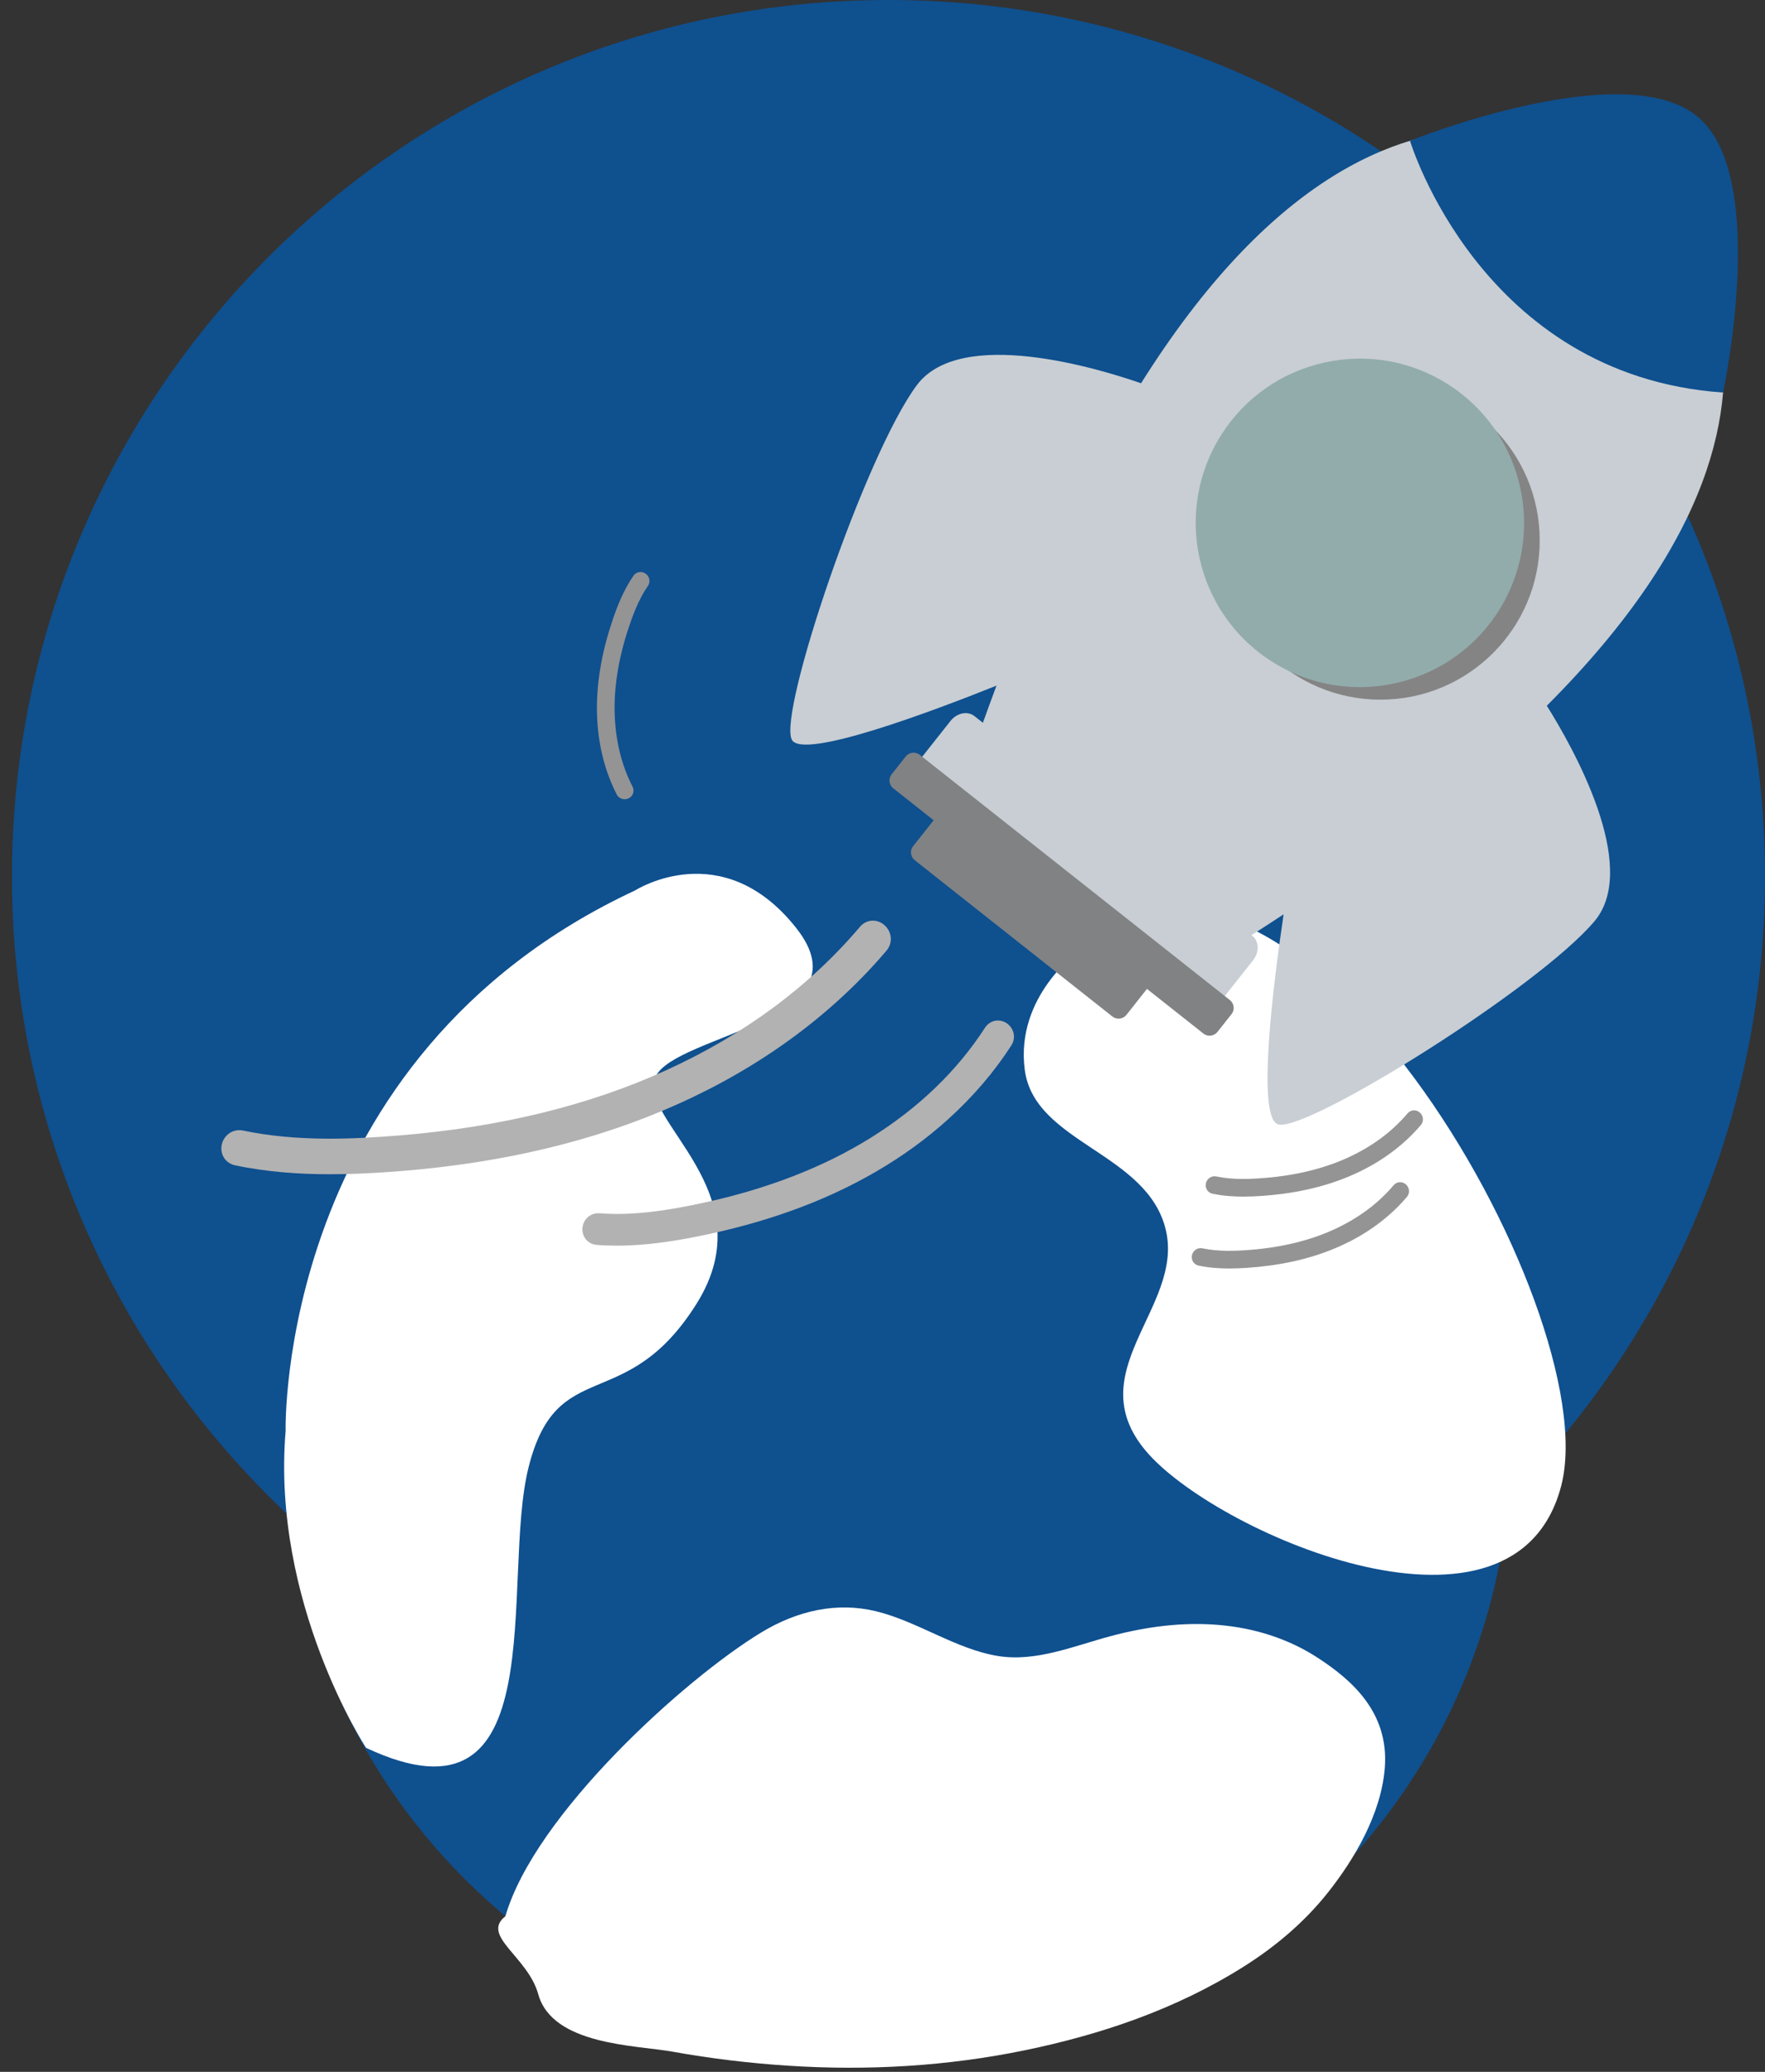 <svg width="69" height="81" viewBox="0 0 69 81" fill="none" xmlns="http://www.w3.org/2000/svg">
<rect x="0" y="0" width="69" height="81" fill="#333333" stroke="none"/>
<g id="Group 8185">
<g id="XMLID_43_">
<path id="Vector" d="M34.734 68.532C53.659 68.532 69 53.191 69 34.266C69 15.341 53.659 0 34.734 0C15.809 0 0.468 15.341 0.468 34.266C0.468 53.191 15.809 68.532 34.734 68.532Z" fill="#0F508F"/>
<g id="Clip path group">
<g id="XMLID_424_">
<path id="Vector_2" d="M35.103 80.473C48.336 80.473 59.063 69.746 59.063 56.514C59.063 43.282 48.336 32.554 35.103 32.554C21.871 32.554 11.144 43.282 11.144 56.514C11.144 69.746 21.871 80.473 35.103 80.473Z" fill="#0F508F"/>
</g>
</g>
<g id="Clip path group_2">
<g id="XMLID_71_">
<path id="Vector_3" d="M42.179 37.182C42.179 37.182 39.685 38.938 40.061 41.822C40.436 44.706 44.881 45.055 45.581 48.108C46.281 51.161 42.042 53.701 44.927 56.875C47.811 60.048 59.255 64.983 61.036 58.078C62.817 51.172 50.26 29.52 42.179 37.182Z" fill="white"/>
</g>
</g>
<g id="Clip path group_3">
<g id="XMLID_74_">
<path id="Vector_4" d="M11.166 55.935C11.166 55.935 10.803 41.353 24.83 34.811C24.83 34.811 28.232 32.625 31.122 36.275C34.012 39.924 26.384 40.438 25.627 42.099C24.871 43.759 29.994 46.581 27.224 50.982C24.454 55.383 21.78 52.924 20.665 57.359C19.549 61.793 21.766 71.844 14.31 68.332C14.31 68.332 10.606 62.678 11.166 55.935Z" fill="white"/>
</g>
</g>
<g id="Clip path group_4">
<g id="XMLID_77_">
<path id="Vector_5" d="M51.571 64.848C50.356 64.044 48.995 63.641 47.629 63.527C46.239 63.41 44.813 63.593 43.433 63.962C41.967 64.354 40.501 64.984 39.012 64.742C37.366 64.474 35.87 63.387 34.242 62.992C32.731 62.625 31.188 62.955 29.757 63.824C26.774 65.633 20.906 70.939 19.758 74.916C18.781 75.679 20.637 76.497 21.04 77.96C21.593 79.965 24.862 79.954 26.295 80.212C27.802 80.483 29.323 80.665 30.847 80.762C33.917 80.959 37.023 80.786 40.091 80.151C42.973 79.555 45.933 78.581 48.616 76.889C49.805 76.14 50.973 75.183 51.939 73.957C52.913 72.721 53.995 70.947 54.137 69.11C54.306 66.928 52.813 65.67 51.571 64.848Z" fill="white"/>
</g>
</g>
<g id="Clip path group_5">
<g id="XMLID_315_">
<path id="Vector_6" d="M33.976 36.54C31.871 39.023 29.171 40.935 26.217 42.28C22.919 43.782 19.317 44.557 15.717 44.854C13.62 45.027 11.478 45.096 9.407 44.66C9.122 44.6 8.999 45.038 9.286 45.099C11.163 45.493 13.089 45.487 14.993 45.362C16.859 45.241 18.72 44.999 20.547 44.603C23.971 43.863 27.294 42.559 30.184 40.562C31.706 39.51 33.1 38.274 34.297 36.862C34.486 36.639 34.166 36.316 33.976 36.54Z" fill="#B2B2B2"/>
<path id="Vector_7" d="M12.905 45.908C11.737 45.908 10.46 45.826 9.19 45.559C8.949 45.508 8.761 45.343 8.687 45.116C8.608 44.876 8.667 44.608 8.84 44.415C9.007 44.228 9.257 44.148 9.504 44.2C11.595 44.64 13.799 44.541 15.679 44.385C19.552 44.066 23.033 43.214 26.022 41.852C29.085 40.458 31.64 38.569 33.617 36.236C33.865 35.944 34.273 35.911 34.566 36.16C34.873 36.421 34.913 36.862 34.656 37.166C33.465 38.57 32.05 39.843 30.451 40.948C27.665 42.874 24.367 44.258 20.647 45.062C18.882 45.444 16.991 45.703 15.024 45.831C14.387 45.873 13.669 45.908 12.905 45.908Z" fill="#B2B2B2"/>
</g>
</g>
<g id="Clip path group_6">
<g id="XMLID_309_">
<path id="Vector_8" d="M38.904 40.431C37.73 42.249 36.115 43.743 34.283 44.884C32.238 46.158 29.931 46.98 27.583 47.486C26.215 47.781 24.808 48.011 23.405 47.902C23.212 47.887 23.169 48.187 23.364 48.202C24.635 48.3 25.904 48.13 27.149 47.883C28.369 47.642 29.575 47.323 30.746 46.904C32.939 46.121 35.018 44.975 36.75 43.409C37.663 42.584 38.476 41.65 39.144 40.615C39.249 40.453 39.01 40.267 38.904 40.431Z" fill="#B2B2B2"/>
<path id="Vector_9" d="M24.112 48.7C23.853 48.7 23.591 48.691 23.328 48.67C22.988 48.644 22.743 48.356 22.77 48.015C22.797 47.662 23.089 47.408 23.442 47.434C24.837 47.542 26.268 47.289 27.483 47.027C29.992 46.486 32.196 45.631 34.034 44.486C35.913 43.315 37.419 41.865 38.509 40.176C38.628 39.992 38.831 39.887 39.04 39.898C39.263 39.909 39.466 40.042 39.57 40.246C39.673 40.446 39.661 40.68 39.538 40.87C38.866 41.911 38.035 42.882 37.065 43.758C35.379 45.282 33.306 46.489 30.903 47.347C29.765 47.754 28.533 48.089 27.24 48.345C26.371 48.517 25.272 48.7 24.112 48.7Z" fill="#B2B2B2"/>
</g>
</g>
<g id="Clip path group_7">
<g id="XMLID_48_">
<path id="Vector_10" d="M55.234 43.707C54.572 44.488 53.722 45.09 52.792 45.514C51.754 45.987 50.62 46.231 49.486 46.324C48.826 46.379 48.151 46.401 47.5 46.263C47.41 46.244 47.371 46.382 47.462 46.401C48.052 46.526 48.659 46.523 49.259 46.484C49.846 46.446 50.432 46.37 51.007 46.245C52.085 46.012 53.131 45.602 54.041 44.973C54.52 44.642 54.959 44.252 55.336 43.808C55.395 43.738 55.294 43.636 55.234 43.707Z" fill="#949494"/>
<path id="Vector_11" d="M48.601 46.782C48.226 46.782 47.815 46.756 47.405 46.67C47.284 46.644 47.19 46.561 47.152 46.446C47.114 46.328 47.142 46.196 47.226 46.102C47.309 46.009 47.432 45.97 47.556 45.995C48.198 46.131 48.881 46.099 49.463 46.051C50.668 45.952 51.749 45.687 52.678 45.265C53.625 44.834 54.415 44.25 55.025 43.53C55.148 43.385 55.356 43.368 55.501 43.491C55.652 43.619 55.671 43.836 55.545 43.986C55.162 44.436 54.709 44.844 54.196 45.199C53.306 45.815 52.252 46.257 51.065 46.514C50.503 46.635 49.901 46.718 49.276 46.758C49.073 46.771 48.845 46.782 48.601 46.782Z" fill="#949494"/>
</g>
</g>
<g id="Clip path group_8">
<g id="XMLID_138_">
<path id="Vector_12" d="M54.689 46.517C54.026 47.298 53.176 47.901 52.246 48.324C51.208 48.797 50.074 49.041 48.941 49.135C48.281 49.189 47.606 49.211 46.954 49.074C46.864 49.055 46.826 49.193 46.916 49.212C47.507 49.336 48.113 49.334 48.713 49.295C49.3 49.256 49.886 49.18 50.462 49.056C51.539 48.823 52.586 48.412 53.496 47.783C53.975 47.452 54.413 47.063 54.791 46.619C54.85 46.548 54.749 46.447 54.689 46.517Z" fill="#949494"/>
<path id="Vector_13" d="M48.055 49.593C47.681 49.593 47.27 49.566 46.859 49.48C46.739 49.454 46.645 49.371 46.607 49.256C46.569 49.138 46.597 49.006 46.681 48.912C46.765 48.819 46.888 48.779 47.011 48.805C47.653 48.94 48.336 48.909 48.918 48.861C50.123 48.762 51.205 48.497 52.132 48.075C53.08 47.644 53.869 47.06 54.48 46.34C54.559 46.246 54.676 46.203 54.795 46.224C54.917 46.246 55.019 46.334 55.062 46.453C55.105 46.571 55.081 46.699 55 46.795C54.617 47.246 54.164 47.654 53.651 48.009C52.76 48.625 51.706 49.067 50.52 49.324C49.957 49.445 49.355 49.527 48.731 49.568C48.528 49.581 48.299 49.593 48.055 49.593ZM54.899 46.694L54.898 46.694C54.898 46.694 54.898 46.694 54.898 46.695C54.898 46.694 54.898 46.694 54.899 46.694Z" fill="#949494"/>
</g>
</g>
<g id="Clip path group_9">
<g id="XMLID_137_">
<path id="Vector_14" d="M24.484 30.878C24.018 29.965 23.789 28.949 23.756 27.928C23.72 26.787 23.931 25.647 24.28 24.565C24.484 23.934 24.724 23.303 25.101 22.755C25.154 22.679 25.041 22.59 24.989 22.666C24.647 23.164 24.415 23.724 24.221 24.293C24.03 24.849 23.875 25.419 23.769 25.999C23.569 27.083 23.545 28.207 23.775 29.289C23.897 29.859 24.087 30.413 24.352 30.932C24.394 31.014 24.526 30.96 24.484 30.878Z" fill="#949494"/>
<path id="Vector_15" d="M24.418 31.247C24.412 31.247 24.406 31.247 24.4 31.247C24.274 31.24 24.165 31.169 24.108 31.057C23.839 30.531 23.636 29.955 23.507 29.346C23.281 28.287 23.279 27.144 23.499 25.949C23.602 25.385 23.758 24.798 23.961 24.204C24.128 23.716 24.37 23.081 24.762 22.511C24.832 22.41 24.947 22.355 25.066 22.364C25.19 22.374 25.301 22.451 25.355 22.565C25.409 22.678 25.398 22.807 25.327 22.91C24.955 23.451 24.721 24.093 24.541 24.649C24.169 25.8 23.997 26.901 24.03 27.919C24.064 28.959 24.298 29.913 24.728 30.753C24.784 30.863 24.778 30.988 24.713 31.089C24.65 31.188 24.538 31.247 24.418 31.247ZM24.24 31.002C24.24 31.002 24.24 31.003 24.241 31.003L24.24 31.003C24.24 31.002 24.24 31.002 24.24 31.002Z" fill="#949494"/>
</g>
</g>
</g>
<g id="XMLID_10_">
<g id="XMLID_15_">
<path id="Vector_16" d="M60.47 27.591C73.493 14.56 64.162 6.991 64.162 6.991C64.162 6.991 54.564 -0.867 44.608 14.984C43.004 14.426 37.557 12.749 35.839 15.062C33.816 17.786 30.419 27.84 30.953 28.916C31.357 29.73 36.479 27.798 38.957 26.805C38.779 27.279 38.602 27.763 38.425 28.258L38.094 27.996C37.828 27.786 37.409 27.87 37.161 28.183L35.673 30.064C35.426 30.377 35.44 30.806 35.706 31.015L46.57 39.606C46.835 39.816 47.255 39.732 47.502 39.419L48.99 37.538C49.238 37.225 49.223 36.797 48.958 36.587L48.925 36.561C49.353 36.287 49.771 36.016 50.181 35.746C49.785 38.407 49.102 43.759 49.98 43.963C51.151 44.234 60.151 38.611 62.335 36.015C64.138 33.872 61.459 29.167 60.47 27.591Z" fill="#C8CED3"/>
</g>
<g id="XMLID_11_">
<path id="Vector_17" d="M55.122 5.504C55.122 5.504 57.875 14.683 67.361 15.347C67.361 15.347 69.134 7.153 66.488 4.669C63.697 2.048 55.122 5.504 55.122 5.504Z" fill="#0F508F"/>
</g>
<g id="XMLID_9_">
<path id="Vector_18" d="M47.046 40.408L34.92 30.819C34.752 30.686 34.723 30.439 34.856 30.271L35.408 29.574C35.541 29.406 35.788 29.377 35.956 29.51L48.081 39.099C48.25 39.232 48.279 39.479 48.145 39.647L47.594 40.344C47.461 40.512 47.214 40.541 47.046 40.408Z" fill="#808284"/>
</g>
<g id="XMLID_13_">
<g id="XMLID_321_">
<path id="Vector_19" d="M53.967 27.354C57.406 27.354 60.193 24.567 60.193 21.128C60.193 17.69 57.406 14.903 53.967 14.903C50.529 14.903 47.742 17.69 47.742 21.128C47.742 24.567 50.529 27.354 53.967 27.354Z" fill="#848484"/>
</g>
<g id="XMLID_320_">
<path id="Vector_20" d="M53.163 26.669C56.601 26.669 59.389 23.881 59.389 20.443C59.389 17.005 56.601 14.217 53.163 14.217C49.725 14.217 46.938 17.005 46.938 20.443C46.938 23.881 49.725 26.669 53.163 26.669Z" fill="#92ACAC"/>
<path id="Vector_21" d="M53.153 26.863C51.971 26.863 50.775 26.537 49.707 25.855C46.723 23.949 45.846 19.971 47.752 16.987C48.675 15.541 50.106 14.542 51.78 14.173C53.455 13.803 55.174 14.108 56.62 15.032C59.604 16.938 60.48 20.916 58.575 23.9C57.351 25.816 55.273 26.863 53.153 26.863ZM53.175 14.412C52.739 14.412 52.3 14.459 51.865 14.555C50.292 14.902 48.948 15.84 48.082 17.197C47.215 18.554 46.928 20.169 47.275 21.741C47.622 23.314 48.56 24.658 49.918 25.524C51.275 26.391 52.89 26.678 54.462 26.331C56.034 25.984 57.378 25.046 58.245 23.689C60.034 20.887 59.211 17.151 56.409 15.361C55.427 14.735 54.312 14.412 53.175 14.412Z" fill="#92ACAC"/>
</g>
</g>
<g id="XMLID_316_">
<path id="Vector_22" d="M43.487 39.741L35.761 33.631C35.592 33.498 35.563 33.251 35.696 33.082L36.702 31.811C36.835 31.642 37.082 31.613 37.25 31.747L44.977 37.857C45.146 37.99 45.175 38.237 45.041 38.405L44.036 39.677C43.903 39.846 43.656 39.874 43.487 39.741Z" fill="#808284"/>
</g>
</g>
</g>
</svg>
